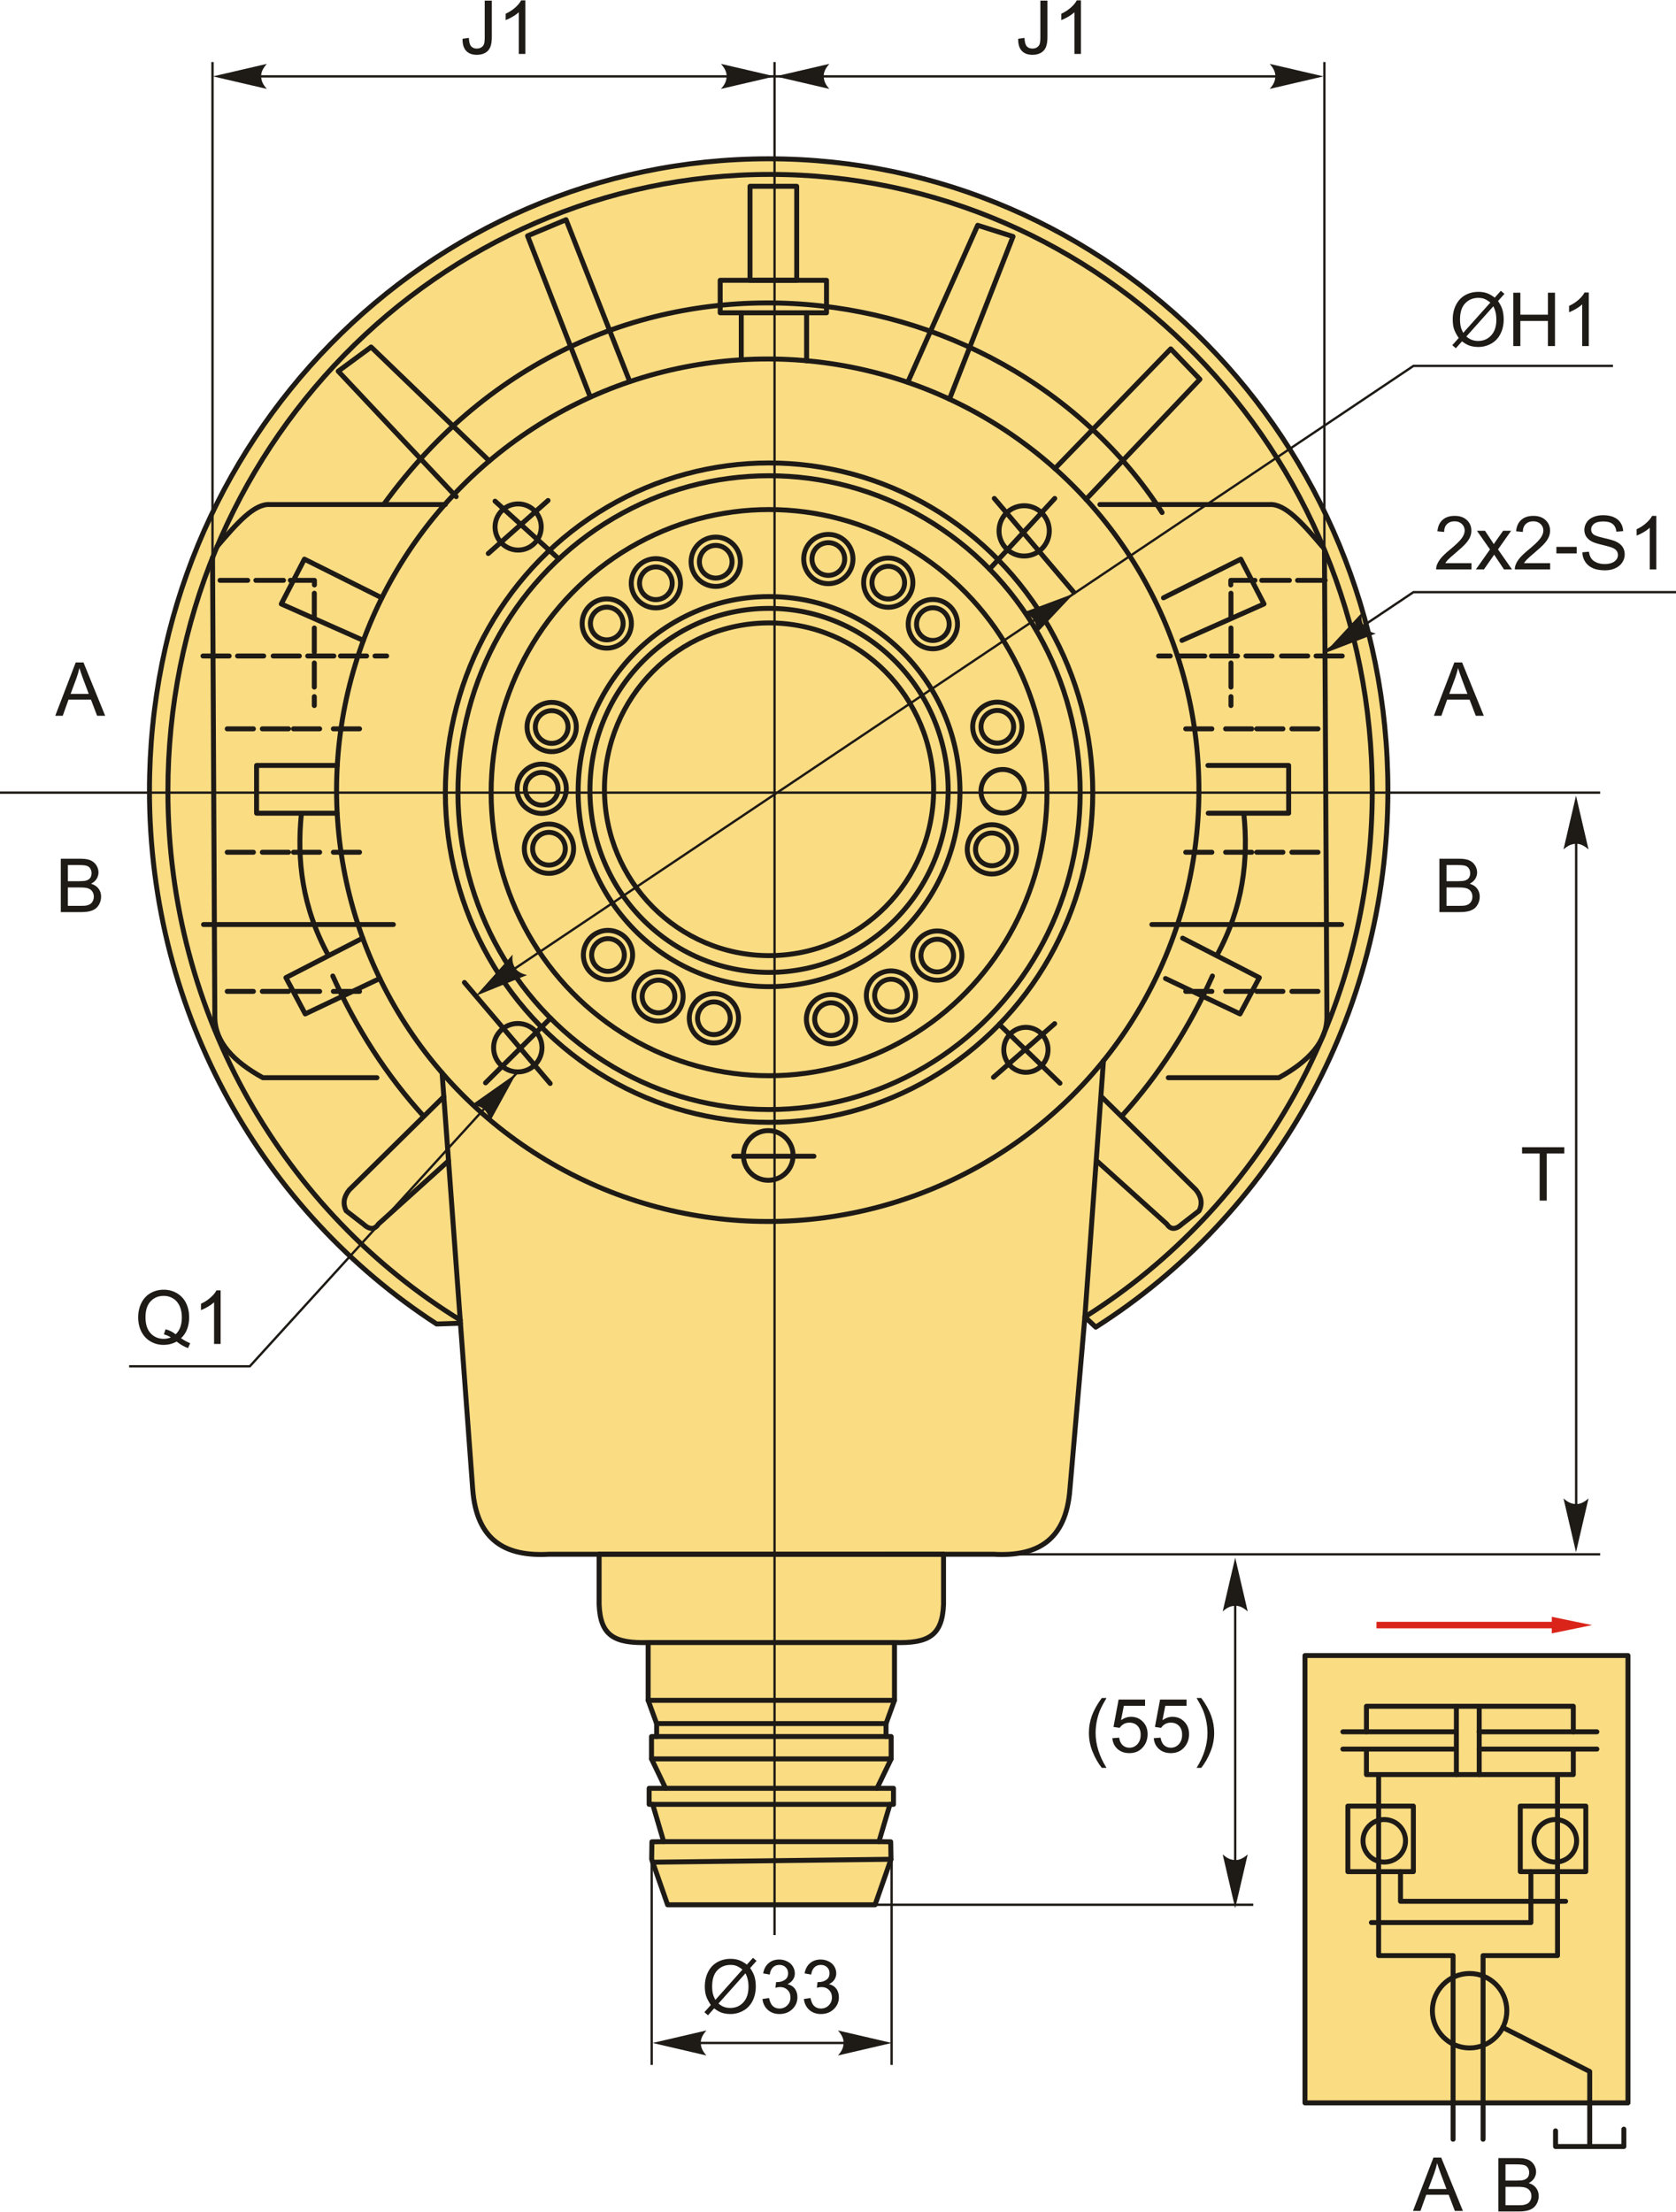 <?xml version="1.0" encoding="UTF-8"?>
<!DOCTYPE svg PUBLIC "-//W3C//DTD SVG 1.1//EN" "http://www.w3.org/Graphics/SVG/1.1/DTD/svg11.dtd">
<!-- Creator: CorelDRAW 2018 (64-Bit) -->
<svg xmlns="http://www.w3.org/2000/svg" xml:space="preserve" width="1687px" height="2226px" version="1.1" style="shape-rendering:geometricPrecision; text-rendering:geometricPrecision; image-rendering:optimizeQuality; fill-rule:evenodd; clip-rule:evenodd"
viewBox="0 0 423.22 558.25"
 xmlns:xlink="http://www.w3.org/1999/xlink">
 <defs>
  <style type="text/css">
   <![CDATA[
    .str1 {stroke:#1E1A16;stroke-width:0.59;stroke-miterlimit:22.926}
    .str2 {stroke:#1E1A16;stroke-width:1.25;stroke-linecap:round;stroke-linejoin:round;stroke-miterlimit:22.926}
    .str0 {stroke:#1E1A16;stroke-width:1.25;stroke-linecap:round;stroke-linejoin:round;stroke-miterlimit:22.926}
    .fil1 {fill:none}
    .fil0 {fill:#FADC82}
    .fil4 {fill:#DA241A}
    .fil3 {fill:#1E1A16;fill-rule:nonzero}
    .fil2 {fill:#1E1A16;fill-rule:nonzero}
   ]]>
  </style>
 </defs>
 <g id="Layer_x0020_1">
  <g id="_2924596161472">
   <g>
    <path class="fil0 str0" d="M194.11 40c86.35,0 156.36,71.42 156.36,159.52 0,57.16 -29.48,107.3 -73.77,135.46l-2.75 -2.58 -3.77 43.4c-0.96,13.36 -8.6,17.12 -19.26,16.52l-12.66 0 0 12.66c-0.31,7.99 -3.9,9.86 -12.39,9.63l0 14.59 -2.13 5.87 0 3.27 1.29 0 0 5.65 -3.57 7.42 4.16 0 0 4.06 -0.89 0 -2.78 9.41 2.97 0.04 0.07 4.41 -4.02 11.49 -52.39 0 -4.02 -11.49 0.06 -4.41 2.97 -0.04 -2.77 -9.41 -0.9 0 0 -4.06 4.16 0 -3.56 -7.42 0 -5.65 1.29 0 0 -3.27 -2.14 -5.87 0 -14.59c-8.49,0.23 -12.08,-1.64 -12.38,-9.63l0 -12.66 -12.66 0c-10.67,0.6 -18.3,-3.16 -19.27,-16.52l-3.09 -41.81 -6.01 0.2c-43.59,-28.31 -72.52,-78.05 -72.52,-134.67 0,-88.1 70.01,-159.52 156.37,-159.52z"/>
    <line class="fil1 str0" x1="151.29" y1="392.32" x2="238.26" y2= "392.32" />
    <line class="fil1 str0" x1="163.67" y1="414.61" x2="225.87" y2= "414.61" />
    <line class="fil1 str0" x1="163.67" y1="429.2" x2="225.87" y2= "429.2" />
    <line class="fil1 str0" x1="165.81" y1="435.07" x2="223.74" y2= "435.07" />
    <line class="fil1 str0" x1="165.81" y1="438.34" x2="223.74" y2= "438.34" />
    <line class="fil1 str0" x1="164.52" y1="443.99" x2="225.03" y2= "443.99" />
    <line class="fil1 str0" x1="168.08" y1="451.41" x2="221.46" y2= "451.41" />
    <line class="fil1 str0" x1="164.82" y1="455.47" x2="224.73" y2= "455.47" />
    <line class="fil1 str0" x1="167.59" y1="464.88" x2="221.95" y2= "464.88" />
    <line class="fil1 str0" x1="164.81" y1="470.07" x2="224.99" y2= "469.33" />
    <line class="fil1 str0" x1="151.29" y1="392.32" x2="238.26" y2= "392.32" />
    <path class="fil1 str0" d="M116.26 333.21c-44.25,-27.22 -73.86,-76.85 -73.86,-133.57 0,-85.99 68.08,-155.7 152.06,-155.7 83.98,0 152.06,69.71 152.06,155.7 0,56 -28.87,105.1 -72.2,132.53"/>
    <circle class="fil1 str0" cx="193.87" cy="199.42" r="108.88"/>
    <line class="fil1 str0" x1="116.27" y1="333.99" x2="111.63" y2= "270.77" />
    <line class="fil1 str0" x1="273.95" y1="332.4" x2="278.64" y2= "267.74" />
    <path class="fil1 str0" d="M54.84 137.86c5.04,-5.9 9.38,-10.86 13.35,-10.57l44.26 0m-27.28 65.87l-20.38 0 0 12.06 20.31 0m10.79 41.74l-18.82 8.94 -4.87 -9.16 19.37 -9.97m0.17 -75.18l-20.71 -9.2 5.84 -11.31 19.53 9.76m15.67 125.95l-23.89 23.55c-1.4,1.76 -1.64,3.51 -0.78,5.26l4.29 3.32c1.69,1.58 2.96,1.43 3.9,0l17.67 -15.93m-6.24 -11.22c-9.46,-10.41 -17.07,-22.26 -22.98,-35.44m-1.08 -5.13c-6.67,-12.22 -8.05,-24.17 -6.84,-35.98m19.06 66.78l-28.81 0c-7.55,-4.15 -12.06,-9.1 -12.12,-15.22l-0.58 -116.09m-2.27 92.64l47.93 0m-41.95 16.88l6.61 0m2.25 0l6.61 0m1.26 0l6.61 0m3.46 0l6.61 0m-33.41 -35.13l6.61 0m2.25 0l6.61 0m1.26 0l6.61 0m3.46 0l6.61 0m-33.41 -31.16l6.61 0m2.25 0l6.61 0m1.26 0l6.61 0m3.46 0l6.61 0m-35.23 -37.49l6.99 0m2.06 0l6.98 0m1.72 0l6.09 0 0 1.16m-0.03 2.1l0 6.08m0 2.69l0 6.08m0 2.76l0 6.08m0 2.41l0 2.25m-28.11 -12.51l6.61 0m2.12 0l6.6 0m2.39 0l6.61 0m2.11 0l6.61 0m1.66 0l6.61 0m2.11 0l2.95 0"/>
    <path class="fil1 str0" d="M96.88 127.29c54.13,-74.91 156,-61.06 196.57,2.02"/>
    <polyline class="fil1 str0" points="115.19,125.3 85.41,93.63 93.71,87.52 123.56,116.28 "/>
    <polyline class="fil1 str0" points="149.06,100.16 133.22,59.46 142.94,55.38 159.02,96.24 "/>
    <polyline class="fil1 str0" points="229.23,96.42 246.88,56.79 255.81,59.62 239.76,100.66 "/>
    <polyline class="fil1 str0" points="266.38,118.21 295.63,87.99 303,95.67 274.24,125.98 "/>
    <rect class="fil1 str0" x="189.39" y="46.94" width="11.79" height="23.73"/>
    <rect class="fil1 str0" x="181.86" y="70.67" width="26.85" height="8.21"/>
    <line class="fil1 str0" x1="187.18" y1="78.88" x2="187.18" y2= "90.73" />
    <line class="fil1 str0" x1="203.68" y1="78.88" x2="203.68" y2= "91" />
    <path class="fil1 str0" d="M333.88 137.86c-5.04,-5.9 -9.37,-10.86 -13.35,-10.57l-42.78 0m27.28 65.87l20.38 0 0 12.06 -20.31 0m-10.79 41.74l18.82 8.94 4.88 -9.16 -19.37 -9.97m-0.18 -75.18l20.72 -9.2 -5.85 -11.31 -19.53 9.76m-15.67 125.95l23.89 23.55c1.4,1.76 1.64,3.51 0.78,5.26l-4.29 3.32c-1.69,1.58 -2.96,1.43 -3.9,0l-17.67 -15.93m6.25 -11.22c9.45,-10.41 17.06,-22.26 22.97,-35.44m1.08 -5.13c6.67,-12.22 8.06,-24.17 6.84,-35.98m-19.06 66.78l27.93 0c7.55,-4.15 12.06,-9.1 12.12,-15.22l-0.62 -117.57m4.35 94.12l-47.93 0m41.95 16.88l-6.6 0m-2.26 0l-6.61 0m-1.26 0l-6.6 0m-3.47 0l-6.6 0m33.4 -35.13l-6.6 0m-2.26 0l-6.61 0m-1.26 0l-6.6 0m-3.47 0l-6.6 0m33.4 -31.16l-6.6 0m-2.26 0l-6.61 0m-1.26 0l-6.6 0m-3.47 0l-6.6 0m35.22 -37.49l-6.98 0m-2.06 0l-6.99 0m-1.71 0l-6.1 0 0 1.16m0.04 2.1l0 6.08m0 2.69l0 6.08m0 2.76l0 6.08m0 2.41l0 2.25m28.1 -12.51l-6.61 0m-2.11 0l-6.61 0m-2.38 0l-6.61 0m-2.12 0l-6.6 0m-1.67 0l-6.61 0m-2.11 0l-2.94 0"/>
    <ellipse class="fil1 str0" cx="194.2" cy="199.18" rx="41.56" ry="42"/>
    <ellipse class="fil1 str0" cx="194.2" cy="199.46" rx="45.23" ry="45.95"/>
    <ellipse class="fil1 str0" cx="194.2" cy="199.77" rx="48.21" ry="49.24"/>
    <ellipse class="fil1 str0" cx="194.2" cy="200.03" rx="70.18" ry="71.47"/>
    <ellipse class="fil1 str0" cx="194.2" cy="200.03" rx="78.56" ry="80.01"/>
    <ellipse class="fil1 str0" cx="194.2" cy="200.03" rx="81.74" ry="83.24"/>
    <path class="fil1 str0" d="M165.62 143.04c2.28,0 4.13,1.85 4.13,4.13 0,2.28 -1.85,4.13 -4.13,4.13 -2.28,0 -4.13,-1.85 -4.13,-4.13 0,-2.28 1.85,-4.13 4.13,-4.13zm0 -2.09c3.43,0 6.22,2.78 6.22,6.22 0,3.43 -2.79,6.22 -6.22,6.22 -3.44,0 -6.22,-2.79 -6.22,-6.22 0,-3.44 2.78,-6.22 6.22,-6.22z"/>
    <path class="fil1 str0" d="M180.74 137.61c2.27,0 4.12,1.85 4.12,4.13 0,2.28 -1.85,4.12 -4.12,4.12 -2.28,0 -4.13,-1.84 -4.13,-4.12 0,-2.28 1.85,-4.13 4.13,-4.13zm0 -2.1c3.43,0 6.22,2.79 6.22,6.23 0,3.43 -2.79,6.22 -6.22,6.22 -3.44,0 -6.23,-2.79 -6.23,-6.22 0,-3.44 2.79,-6.23 6.23,-6.23z"/>
    <path class="fil1 str0" d="M153.22 153.2c2.28,0 4.13,1.85 4.13,4.13 0,2.28 -1.85,4.13 -4.13,4.13 -2.28,0 -4.13,-1.85 -4.13,-4.13 0,-2.28 1.85,-4.13 4.13,-4.13zm0 -2.09c3.43,0 6.22,2.78 6.22,6.22 0,3.43 -2.79,6.22 -6.22,6.22 -3.44,0 -6.22,-2.79 -6.22,-6.22 0,-3.44 2.78,-6.22 6.22,-6.22z"/>
    <path class="fil1 str0" d="M209.17 136.92c2.28,0 4.13,1.85 4.13,4.13 0,2.28 -1.85,4.13 -4.13,4.13 -2.28,0 -4.13,-1.85 -4.13,-4.13 0,-2.28 1.85,-4.13 4.13,-4.13zm0 -2.09c3.43,0 6.22,2.78 6.22,6.22 0,3.43 -2.79,6.22 -6.22,6.22 -3.44,0 -6.22,-2.79 -6.22,-6.22 0,-3.44 2.78,-6.22 6.22,-6.22z"/>
    <path class="fil1 str0" d="M224.3 142.88c2.28,0 4.13,1.85 4.13,4.13 0,2.28 -1.85,4.13 -4.13,4.13 -2.28,0 -4.12,-1.85 -4.12,-4.13 0,-2.28 1.84,-4.13 4.12,-4.13zm0 -2.09c3.44,0 6.22,2.78 6.22,6.22 0,3.44 -2.78,6.22 -6.22,6.22 -3.43,0 -6.22,-2.78 -6.22,-6.22 0,-3.44 2.79,-6.22 6.22,-6.22z"/>
    <path class="fil1 str0" d="M235.56 153.36c2.28,0 4.13,1.85 4.13,4.13 0,2.27 -1.85,4.12 -4.13,4.12 -2.28,0 -4.12,-1.85 -4.12,-4.12 0,-2.28 1.84,-4.13 4.12,-4.13zm0 -2.1c3.44,0 6.23,2.79 6.23,6.23 0,3.43 -2.79,6.22 -6.23,6.22 -3.43,0 -6.22,-2.79 -6.22,-6.22 0,-3.44 2.79,-6.23 6.22,-6.23z"/>
    <path class="fil1 str0" d="M251.85 179.27c2.27,0 4.12,1.85 4.12,4.13 0,2.28 -1.85,4.12 -4.12,4.12 -2.28,0 -4.13,-1.84 -4.13,-4.12 0,-2.28 1.85,-4.13 4.13,-4.13zm0 -2.09c3.43,0 6.22,2.78 6.22,6.22 0,3.43 -2.79,6.22 -6.22,6.22 -3.44,0 -6.23,-2.79 -6.23,-6.22 0,-3.44 2.79,-6.22 6.23,-6.22z"/>
    <path class="fil1 str0" d="M250.47 210.23c2.28,0 4.13,1.84 4.13,4.12 0,2.28 -1.85,4.13 -4.13,4.13 -2.28,0 -4.13,-1.85 -4.13,-4.13 0,-2.28 1.85,-4.12 4.13,-4.12zm0 -2.1c3.43,0 6.22,2.79 6.22,6.22 0,3.44 -2.79,6.22 -6.22,6.22 -3.44,0 -6.22,-2.78 -6.22,-6.22 0,-3.43 2.78,-6.22 6.22,-6.22z"/>
    <path class="fil1 str0" d="M139.31 179.33c2.28,0 4.13,1.85 4.13,4.13 0,2.28 -1.85,4.13 -4.13,4.13 -2.28,0 -4.13,-1.85 -4.13,-4.13 0,-2.28 1.85,-4.13 4.13,-4.13zm0 -2.09c3.44,0 6.22,2.79 6.22,6.22 0,3.44 -2.78,6.22 -6.22,6.22 -3.43,0 -6.22,-2.78 -6.22,-6.22 0,-3.43 2.79,-6.22 6.22,-6.22z"/>
    <path class="fil1 str0" d="M136.79 194.93c2.28,0 4.13,1.85 4.13,4.12 0,2.28 -1.85,4.13 -4.13,4.13 -2.28,0 -4.13,-1.85 -4.13,-4.13 0,-2.27 1.85,-4.12 4.13,-4.12zm0 -2.1c3.44,0 6.22,2.79 6.22,6.22 0,3.44 -2.78,6.23 -6.22,6.23 -3.44,0 -6.22,-2.79 -6.22,-6.23 0,-3.43 2.78,-6.22 6.22,-6.22z"/>
    <path class="fil1 str0" d="M138.62 210.06c2.28,0 4.13,1.85 4.13,4.13 0,2.28 -1.85,4.13 -4.13,4.13 -2.28,0 -4.12,-1.85 -4.12,-4.13 0,-2.28 1.84,-4.13 4.12,-4.13zm0 -2.09c3.44,0 6.23,2.78 6.23,6.22 0,3.43 -2.79,6.22 -6.23,6.22 -3.43,0 -6.22,-2.79 -6.22,-6.22 0,-3.44 2.79,-6.22 6.22,-6.22z"/>
    <path class="fil1 str0" d="M155.38 237.33c2.03,1.02 2.86,3.5 1.84,5.54 -1.02,2.03 -3.5,2.86 -5.54,1.84 -2.04,-1.02 -2.86,-3.5 -1.84,-5.54 1.02,-2.04 3.5,-2.86 5.54,-1.84zm0.93 -1.87c3.08,1.53 4.32,5.27 2.78,8.34 -1.54,3.08 -5.27,4.32 -8.35,2.78 -3.07,-1.54 -4.31,-5.27 -2.77,-8.35 1.53,-3.07 5.27,-4.31 8.34,-2.77z"/>
    <path class="fil1 str0" d="M168.13 247.8c2.04,1.02 2.87,3.5 1.85,5.54 -1.02,2.04 -3.5,2.86 -5.54,1.84 -2.04,-1.02 -2.87,-3.5 -1.85,-5.54 1.03,-2.04 3.5,-2.86 5.54,-1.84zm0.94 -1.87c3.07,1.54 4.32,5.27 2.78,8.35 -1.54,3.07 -5.28,4.31 -8.35,2.77 -3.07,-1.53 -4.32,-5.27 -2.78,-8.34 1.54,-3.08 5.28,-4.32 8.35,-2.78z"/>
    <path class="fil1 str0" d="M182.12 253.3c2.04,1.02 2.86,3.5 1.84,5.54 -1.02,2.04 -3.5,2.86 -5.53,1.84 -2.04,-1.02 -2.87,-3.5 -1.85,-5.53 1.02,-2.04 3.5,-2.87 5.54,-1.85zm0.94 -1.87c3.07,1.54 4.31,5.28 2.78,8.35 -1.54,3.07 -5.28,4.32 -8.35,2.78 -3.07,-1.54 -4.32,-5.28 -2.78,-8.35 1.54,-3.07 5.28,-4.32 8.35,-2.78z"/>
    <path class="fil1 str0" d="M211.7 253.53c2.04,1.02 2.86,3.5 1.84,5.54 -1.02,2.04 -3.5,2.86 -5.53,1.84 -2.04,-1.02 -2.87,-3.5 -1.85,-5.53 1.02,-2.04 3.5,-2.87 5.54,-1.85zm0.94 -1.87c3.07,1.54 4.31,5.28 2.78,8.35 -1.54,3.07 -5.28,4.31 -8.35,2.78 -3.07,-1.54 -4.32,-5.28 -2.78,-8.35 1.54,-3.07 5.28,-4.32 8.35,-2.78z"/>
    <path class="fil1 str0" d="M226.84 247.57c2.03,1.02 2.86,3.5 1.84,5.54 -1.02,2.04 -3.5,2.86 -5.54,1.84 -2.04,-1.02 -2.86,-3.5 -1.84,-5.54 1.02,-2.03 3.5,-2.86 5.54,-1.84zm0.93 -1.87c3.08,1.54 4.32,5.27 2.78,8.35 -1.54,3.07 -5.27,4.31 -8.35,2.77 -3.07,-1.53 -4.31,-5.27 -2.78,-8.34 1.54,-3.08 5.28,-4.32 8.35,-2.78z"/>
    <path class="fil1 str0" d="M238.53 237.48c2.04,1.02 2.86,3.5 1.84,5.54 -1.02,2.04 -3.5,2.86 -5.54,1.84 -2.03,-1.02 -2.86,-3.5 -1.84,-5.54 1.02,-2.03 3.5,-2.86 5.54,-1.84zm0.94 -1.87c3.07,1.54 4.31,5.27 2.78,8.35 -1.54,3.07 -5.28,4.31 -8.35,2.77 -3.07,-1.53 -4.32,-5.27 -2.78,-8.34 1.54,-3.08 5.28,-4.32 8.35,-2.78z"/>
    <circle class="fil1 str0" cx="253.21" cy="199.68" r="5.5"/>
    <circle class="fil1 str0" cx="130.84" cy="132.96" r="5.83"/>
    <line class="fil1 str0" x1="125.01" y1="126.44" x2="141.13" y2= "141.03" />
    <line class="fil1 str0" x1="123.3" y1="139.65" x2="138.39" y2= "126.27" />
    <circle class="fil1 str0" cx="258.62" cy="133.94" r="6.35"/>
    <line class="fil1 str0" x1="266.34" y1="125.75" x2="249.88" y2= "143.59" />
    <line class="fil1 str0" x1="251.08" y1="125.75" x2="271.14" y2= "149.42" />
    <circle class="fil1 str0" cx="130.75" cy="264.43" r="6.11"/>
    <line class="fil1 str0" x1="117.28" y1="247.96" x2="138.93" y2= "273.46" />
    <line class="fil1 str0" x1="122.61" y1="273.3" x2="139.01" y2= "256.98" />
    <circle class="fil1 str0" cx="194" cy="291.63" r="6.27"/>
    <line class="fil1 str0" x1="185.27" y1="291.83" x2="205.53" y2= "291.83" />
    <ellipse class="fil1 str0" cx="259.06" cy="264.96" rx="5.59" ry="5.68"/>
    <line class="fil1 str0" x1="250.87" y1="271.89" x2="266.32" y2= "258.36" />
    <line class="fil1 str0" x1="267.66" y1="273.39" x2="252.34" y2= "258.54" />
   </g>
   <line class="fil1 str1" x1="195.59" y1="15.57" x2="195.59" y2= "488.47" />
   <line class="fil1 str1" x1="53.66" y1="15.57" x2="53.66" y2= "141.74" />
   <line class="fil1 str1" x1="334.43" y1="15.57" x2="334.43" y2= "141.74" />
   <line class="fil1 str1" x1="57.82" y1="19.19" x2="329.49" y2= "19.19" />
   <path id="стрелка.cdr" class="fil2" d="M53.79 19.19l13.59 -3.16c-0.88,0.98 -1.48,2.06 -1.44,3.16 0.05,1.16 0.43,2.04 1.44,3.16l-13.59 -3.16z"/>
   <path id="стрелка.cdr_0" class="fil2" d="M195.64 19.19l-13.59 -3.16c0.89,0.98 1.48,2.06 1.44,3.16 -0.05,1.16 -0.43,2.04 -1.44,3.16l13.59 -3.16z"/>
   <path id="стрелка.cdr_1" class="fil2" d="M195.84 19.19l13.59 -3.16c-0.88,0.98 -1.48,2.06 -1.43,3.16 0.05,1.16 0.42,2.04 1.43,3.16l-13.59 -3.16z"/>
   <path id="стрелка.cdr_2" class="fil2" d="M334.2 19.19l-13.59 -3.16c0.89,0.98 1.48,2.06 1.44,3.16 -0.05,1.16 -0.42,2.04 -1.44,3.16l13.59 -3.16z"/>
   <path class="fil3" d="M116.8 9.7l1.6 -0.22c0.04,1.03 0.23,1.74 0.57,2.12 0.35,0.38 0.82,0.57 1.43,0.57 0.44,0 0.83,-0.1 1.15,-0.31 0.32,-0.2 0.55,-0.48 0.67,-0.83 0.12,-0.35 0.18,-0.92 0.18,-1.69l0 -9.28 1.79 0 0 9.17c0,1.13 -0.13,2 -0.41,2.62 -0.27,0.62 -0.7,1.09 -1.29,1.42 -0.59,0.32 -1.28,0.48 -2.08,0.48 -1.18,0 -2.08,-0.34 -2.71,-1.02 -0.63,-0.68 -0.93,-1.69 -0.9,-3.03z"/>
   <path id="1" class="fil3" d="M132.66 13.53l-1.66 0 0 -10.54c-0.4,0.38 -0.92,0.76 -1.57,1.14 -0.64,0.38 -1.23,0.66 -1.74,0.85l0 -1.6c0.93,-0.43 1.73,-0.96 2.43,-1.58 0.69,-0.62 1.18,-1.22 1.47,-1.8l1.07 0 0 13.53z"/>
   <path class="fil3" d="M257.11 9.7l1.59 -0.22c0.05,1.03 0.24,1.74 0.58,2.12 0.34,0.38 0.82,0.57 1.42,0.57 0.45,0 0.84,-0.1 1.16,-0.31 0.32,-0.2 0.55,-0.48 0.67,-0.83 0.12,-0.35 0.18,-0.92 0.18,-1.69l0 -9.28 1.79 0 0 9.17c0,1.13 -0.14,2 -0.41,2.62 -0.27,0.62 -0.7,1.09 -1.29,1.42 -0.59,0.32 -1.29,0.48 -2.08,0.48 -1.18,0 -2.08,-0.34 -2.71,-1.02 -0.63,-0.68 -0.93,-1.69 -0.9,-3.03z"/>
   <path id="1" class="fil3" d="M272.96 13.53l-1.65 0 0 -10.54c-0.4,0.38 -0.92,0.76 -1.57,1.14 -0.65,0.38 -1.23,0.66 -1.74,0.85l0 -1.6c0.92,-0.43 1.73,-0.96 2.42,-1.58 0.7,-0.62 1.19,-1.22 1.48,-1.8l1.06 0 0 13.53z"/>
   <line class="fil1 str1" x1="0" y1="200.03" x2="404.07" y2= "200.03" />
   <polyline class="fil1 str1" points="122.3,249.61 356.92,92.29 407.3,92.29 "/>
   <path id="стрелка.cdr_3" class="fil2" d="M271.2 149.76l-13.07 4.89c1.28,0.33 2.38,0.9 2.95,1.84 0.6,1 0.78,1.94 0.55,3.43l9.57 -10.16z"/>
   <path id="стрелка.cdr_4" class="fil2" d="M120.17 251.32l12.93 -5.24c-1.29,-0.29 -2.4,-0.83 -2.99,-1.76 -0.63,-0.98 -0.84,-1.91 -0.65,-3.41l-9.29 10.41z"/>
   <path class="fil3" d="M377.45 75.05l1.54 -1.72 0.91 0.77 -1.62 1.81c0.53,0.78 0.88,1.46 1.06,2.05 0.24,0.77 0.37,1.64 0.37,2.59 0,1.38 -0.28,2.61 -0.84,3.69 -0.56,1.08 -1.34,1.89 -2.34,2.44 -1.01,0.55 -2.08,0.83 -3.21,0.83 -0.84,0 -1.61,-0.12 -2.29,-0.36 -0.53,-0.18 -1.14,-0.54 -1.85,-1.06l-1.55 1.74 -0.9 -0.77 1.62 -1.82c-0.61,-0.91 -1.01,-1.69 -1.21,-2.34 -0.2,-0.64 -0.3,-1.42 -0.3,-2.33 0,-1.38 0.27,-2.61 0.83,-3.69 0.55,-1.08 1.32,-1.9 2.32,-2.46 0.99,-0.55 2.1,-0.83 3.32,-0.83 0.82,0 1.54,0.11 2.15,0.33 0.62,0.21 1.28,0.59 1.99,1.13zm-1.11 1.24c-0.58,-0.45 -1.08,-0.76 -1.52,-0.93 -0.43,-0.17 -0.93,-0.25 -1.51,-0.25 -1.34,0 -2.45,0.46 -3.32,1.37 -0.87,0.91 -1.31,2.26 -1.31,4.07 0,0.71 0.07,1.34 0.2,1.89 0.1,0.41 0.3,0.92 0.61,1.51l6.85 -7.66zm0.75 0.95l-6.82 7.63c0.48,0.39 0.91,0.66 1.31,0.81 0.52,0.21 1.08,0.31 1.68,0.31 1.34,0 2.43,-0.47 3.3,-1.42 0.87,-0.94 1.3,-2.26 1.3,-3.96 0,-1.28 -0.25,-2.4 -0.77,-3.37z"/>
   <polygon id="1" class="fil3" points="382.13,87.28 382.13,73.81 383.92,73.81 383.92,79.36 390.88,79.36 390.88,73.81 392.66,73.81 392.66,87.28 390.88,87.28 390.88,80.94 383.92,80.94 383.92,87.28 "/>
   <path id="2" class="fil3" d="M401.19 87.28l-1.66 0 0 -10.54c-0.39,0.39 -0.92,0.77 -1.56,1.14 -0.65,0.38 -1.23,0.67 -1.75,0.86l0 -1.6c0.93,-0.43 1.74,-0.96 2.43,-1.58 0.69,-0.62 1.18,-1.22 1.47,-1.8l1.07 0 0 13.52z"/>
   <polyline class="fil1 str1" points="334.68,164.32 356.92,149.41 423.22,149.41 "/>
   <path id="стрелка.cdr_5" class="fil2" d="M334.39 164.86l13.03 -5c-1.29,-0.31 -2.39,-0.87 -2.96,-1.8 -0.62,-1 -0.8,-1.94 -0.58,-3.43l-9.49 10.23z"/>
   <path class="fil3" d="M371.57 142.1l0 1.58 -8.92 0c-0.01,-0.4 0.06,-0.79 0.2,-1.16 0.23,-0.6 0.59,-1.2 1.1,-1.79 0.5,-0.58 1.22,-1.26 2.16,-2.03 1.46,-1.2 2.45,-2.15 2.97,-2.85 0.52,-0.7 0.78,-1.37 0.78,-1.99 0,-0.66 -0.24,-1.21 -0.71,-1.66 -0.47,-0.45 -1.08,-0.68 -1.84,-0.68 -0.8,0 -1.44,0.24 -1.92,0.72 -0.48,0.47 -0.72,1.13 -0.72,1.97l-1.7 -0.17c0.12,-1.26 0.56,-2.23 1.32,-2.89 0.76,-0.67 1.78,-1 3.06,-1 1.29,0 2.32,0.36 3.07,1.08 0.76,0.71 1.13,1.6 1.13,2.66 0,0.54 -0.11,1.07 -0.33,1.59 -0.22,0.53 -0.59,1.08 -1.1,1.65 -0.51,0.58 -1.36,1.37 -2.55,2.37 -0.99,0.84 -1.63,1.4 -1.91,1.7 -0.28,0.3 -0.52,0.59 -0.7,0.9l6.61 0z"/>
   <path id="1" class="fil3" d="M372.68 143.68l3.57 -5.06 -3.3 -4.71 2.03 0 1.54 2.31c0.29,0.43 0.52,0.78 0.68,1.06 0.27,-0.4 0.52,-0.75 0.74,-1.07l1.63 -2.3 2.02 0 -3.32 4.71 3.54 5.06 -2.02 0 -2.01 -3.01 -0.47 -0.73 -2.6 3.74 -2.03 0z"/>
   <path id="2" class="fil3" d="M391.44 142.1l0 1.58 -8.92 0c-0.01,-0.4 0.06,-0.79 0.2,-1.16 0.23,-0.6 0.59,-1.2 1.1,-1.79 0.5,-0.58 1.22,-1.26 2.16,-2.03 1.46,-1.2 2.45,-2.15 2.97,-2.85 0.52,-0.7 0.78,-1.37 0.78,-1.99 0,-0.66 -0.24,-1.21 -0.71,-1.66 -0.47,-0.45 -1.08,-0.68 -1.84,-0.68 -0.8,0 -1.44,0.24 -1.92,0.72 -0.48,0.47 -0.72,1.13 -0.72,1.97l-1.7 -0.17c0.12,-1.26 0.56,-2.23 1.32,-2.89 0.76,-0.67 1.78,-1 3.06,-1 1.29,0 2.32,0.36 3.07,1.08 0.75,0.71 1.13,1.6 1.13,2.66 0,0.54 -0.11,1.07 -0.33,1.59 -0.22,0.53 -0.59,1.08 -1.1,1.65 -0.51,0.58 -1.36,1.37 -2.55,2.37 -0.99,0.84 -1.63,1.4 -1.91,1.7 -0.29,0.3 -0.52,0.59 -0.7,0.9l6.61 0z"/>
   <polygon id="3" class="fil3" points="393.02,139.63 393.02,137.98 398.14,137.98 398.14,139.63 "/>
   <path id="4" class="fil3" d="M399.57 139.35l1.67 -0.15c0.08,0.68 0.27,1.23 0.56,1.67 0.29,0.43 0.74,0.78 1.35,1.05 0.61,0.27 1.3,0.4 2.07,0.4 0.68,0 1.28,-0.1 1.8,-0.3 0.52,-0.21 0.9,-0.49 1.16,-0.84 0.25,-0.35 0.38,-0.74 0.38,-1.15 0,-0.42 -0.12,-0.79 -0.37,-1.11 -0.24,-0.31 -0.64,-0.57 -1.21,-0.79 -0.36,-0.14 -1.16,-0.36 -2.4,-0.66 -1.24,-0.29 -2.1,-0.57 -2.6,-0.84 -0.64,-0.33 -1.12,-0.76 -1.43,-1.25 -0.32,-0.5 -0.47,-1.06 -0.47,-1.68 0,-0.68 0.19,-1.32 0.58,-1.91 0.38,-0.59 0.94,-1.04 1.69,-1.35 0.74,-0.31 1.56,-0.46 2.47,-0.46 0.99,0 1.88,0.16 2.64,0.48 0.76,0.32 1.35,0.8 1.76,1.42 0.41,0.63 0.63,1.34 0.66,2.13l-1.71 0.13c-0.09,-0.85 -0.4,-1.49 -0.93,-1.93 -0.53,-0.43 -1.32,-0.65 -2.35,-0.65 -1.08,0 -1.87,0.2 -2.36,0.59 -0.49,0.4 -0.74,0.87 -0.74,1.43 0,0.49 0.17,0.88 0.52,1.2 0.35,0.31 1.24,0.63 2.69,0.96 1.45,0.33 2.44,0.61 2.98,0.86 0.78,0.36 1.36,0.81 1.74,1.37 0.37,0.55 0.55,1.18 0.55,1.91 0,0.71 -0.2,1.38 -0.61,2.02 -0.41,0.63 -1,1.12 -1.77,1.47 -0.76,0.36 -1.63,0.53 -2.59,0.53 -1.22,0 -2.24,-0.18 -3.06,-0.53 -0.82,-0.36 -1.46,-0.89 -1.93,-1.6 -0.47,-0.72 -0.72,-1.52 -0.74,-2.42z"/>
   <path id="5" class="fil3" d="M418.25 143.68l-1.66 0 0 -10.55c-0.39,0.39 -0.92,0.77 -1.56,1.15 -0.65,0.38 -1.23,0.66 -1.75,0.85l0 -1.6c0.93,-0.43 1.74,-0.96 2.43,-1.58 0.69,-0.62 1.19,-1.22 1.47,-1.8l1.07 0 0 13.53z"/>
   <path class="fil3" d="M362.08 180.63l5.17 -13.47 1.96 0 5.48 13.47 -2.03 0 -1.56 -4.08 -5.67 0 -1.46 4.08 -1.89 0zm3.88 -5.53l4.59 0 -1.41 -3.73c-0.42,-1.14 -0.74,-2.07 -0.97,-2.81 -0.18,0.87 -0.43,1.74 -0.74,2.59l-1.47 3.95z"/>
   <path class="fil3" d="M363.48 230.19l0 -13.47 5.06 0c1.02,0 1.85,0.14 2.47,0.41 0.62,0.28 1.11,0.7 1.46,1.26 0.35,0.57 0.53,1.16 0.53,1.78 0,0.57 -0.16,1.12 -0.47,1.62 -0.31,0.51 -0.78,0.92 -1.41,1.24 0.82,0.24 1.44,0.64 1.88,1.22 0.44,0.57 0.66,1.25 0.66,2.04 0,0.63 -0.14,1.22 -0.4,1.76 -0.27,0.54 -0.6,0.96 -0.99,1.25 -0.39,0.3 -0.88,0.52 -1.47,0.67 -0.6,0.15 -1.32,0.22 -2.18,0.22l-5.14 0zm1.79 -7.8l2.91 0c0.79,0 1.36,-0.06 1.7,-0.16 0.46,-0.13 0.8,-0.36 1.03,-0.67 0.22,-0.32 0.34,-0.71 0.34,-1.18 0,-0.45 -0.11,-0.85 -0.32,-1.18 -0.22,-0.35 -0.52,-0.58 -0.92,-0.71 -0.4,-0.12 -1.08,-0.18 -2.05,-0.18l-2.69 0 0 4.08zm0 6.22l3.35 0c0.58,0 0.98,-0.02 1.22,-0.06 0.41,-0.07 0.75,-0.2 1.03,-0.37 0.27,-0.17 0.5,-0.42 0.68,-0.75 0.18,-0.33 0.26,-0.71 0.26,-1.14 0,-0.5 -0.12,-0.94 -0.38,-1.31 -0.26,-0.38 -0.62,-0.64 -1.08,-0.79 -0.45,-0.15 -1.11,-0.22 -1.97,-0.22l-3.11 0 0 4.64z"/>
   <path class="fil3" d="M13.95 180.63l5.17 -13.47 1.96 0 5.48 13.47 -2.03 0 -1.56 -4.08 -5.67 0 -1.46 4.08 -1.89 0zm3.88 -5.53l4.59 0 -1.41 -3.73c-0.42,-1.14 -0.74,-2.07 -0.96,-2.81 -0.19,0.87 -0.44,1.74 -0.75,2.59l-1.47 3.95z"/>
   <path class="fil3" d="M15.35 230.19l0 -13.47 5.06 0c1.02,0 1.85,0.14 2.47,0.41 0.62,0.28 1.11,0.7 1.46,1.26 0.36,0.57 0.53,1.16 0.53,1.78 0,0.57 -0.16,1.12 -0.47,1.62 -0.31,0.51 -0.78,0.92 -1.41,1.24 0.82,0.24 1.45,0.64 1.88,1.22 0.44,0.57 0.66,1.25 0.66,2.04 0,0.63 -0.14,1.22 -0.4,1.76 -0.27,0.54 -0.6,0.96 -0.99,1.25 -0.39,0.3 -0.88,0.52 -1.47,0.67 -0.6,0.15 -1.32,0.22 -2.18,0.22l-5.14 0zm1.79 -7.8l2.91 0c0.79,0 1.36,-0.06 1.7,-0.16 0.46,-0.13 0.8,-0.36 1.03,-0.67 0.23,-0.32 0.34,-0.71 0.34,-1.18 0,-0.45 -0.1,-0.85 -0.32,-1.18 -0.21,-0.35 -0.52,-0.58 -0.92,-0.71 -0.4,-0.12 -1.08,-0.18 -2.05,-0.18l-2.69 0 0 4.08zm0 6.22l3.35 0c0.58,0 0.99,-0.02 1.22,-0.06 0.41,-0.07 0.75,-0.2 1.03,-0.37 0.28,-0.17 0.5,-0.42 0.68,-0.75 0.18,-0.33 0.27,-0.71 0.27,-1.14 0,-0.5 -0.13,-0.94 -0.39,-1.31 -0.26,-0.38 -0.62,-0.64 -1.07,-0.79 -0.46,-0.15 -1.12,-0.22 -1.97,-0.22l-3.12 0 0 4.64z"/>
   <polyline class="fil1 str1" points="130.75,270.54 63.08,344.87 32.61,344.87 "/>
   <path id="стрелка.cdr_6" class="fil2" d="M130.35 270.97l-11.42 8.03c1.32,-0.02 2.53,0.26 3.32,1.03 0.83,0.81 1.24,1.68 1.39,3.18l6.71 -12.24z"/>
   <path class="fil3" d="M45.72 337.78c0.84,0.57 1.6,0.99 2.3,1.25l-0.53 1.24c-0.97,-0.34 -1.93,-0.89 -2.89,-1.65 -1,0.56 -2.1,0.84 -3.31,0.84 -1.21,0 -2.32,-0.3 -3.31,-0.89 -0.99,-0.58 -1.75,-1.41 -2.29,-2.47 -0.53,-1.07 -0.8,-2.27 -0.8,-3.6 0,-1.33 0.27,-2.54 0.81,-3.63 0.54,-1.08 1.31,-1.91 2.3,-2.48 0.99,-0.57 2.11,-0.86 3.34,-0.86 1.24,0 2.36,0.3 3.35,0.89 1,0.59 1.76,1.42 2.29,2.48 0.52,1.06 0.78,2.26 0.78,3.59 0,1.11 -0.17,2.1 -0.51,2.99 -0.33,0.88 -0.84,1.65 -1.53,2.3zm-3.91 -2.27c1.03,0.29 1.87,0.72 2.54,1.28 1.04,-0.95 1.57,-2.38 1.57,-4.29 0,-1.09 -0.19,-2.04 -0.56,-2.85 -0.37,-0.82 -0.91,-1.45 -1.62,-1.9 -0.71,-0.45 -1.51,-0.67 -2.4,-0.67 -1.32,0 -2.42,0.45 -3.29,1.36 -0.88,0.91 -1.31,2.26 -1.31,4.06 0,1.75 0.43,3.09 1.29,4.03 0.87,0.93 1.97,1.4 3.31,1.4 0.64,0 1.24,-0.12 1.8,-0.36 -0.56,-0.36 -1.14,-0.61 -1.76,-0.77l0.43 -1.29z"/>
   <path id="1" class="fil3" d="M55.71 339.23l-1.65 0 0 -10.54c-0.4,0.38 -0.92,0.76 -1.57,1.14 -0.65,0.38 -1.23,0.66 -1.74,0.85l0 -1.6c0.92,-0.43 1.73,-0.96 2.42,-1.58 0.7,-0.61 1.19,-1.21 1.48,-1.8l1.06 0 0 13.53z"/>
   <line class="fil1 str1" x1="223.34" y1="392.34" x2="404.07" y2= "392.34" />
   <line class="fil1 str1" x1="398.01" y1="207.68" x2="398.01" y2= "385.05" />
   <path id="стрелка.cdr_7" class="fil2" d="M397.97 200.79l3.16 13.59c-0.97,-0.88 -2.06,-1.48 -3.15,-1.44 -1.17,0.05 -2.05,0.43 -3.17,1.44l3.16 -13.59z"/>
   <path id="стрелка.cdr_8" class="fil2" d="M397.97 391.8l3.16 -13.59c-0.97,0.89 -2.06,1.48 -3.15,1.44 -1.17,-0.05 -2.05,-0.42 -3.17,-1.44l3.16 13.59z"/>
   <polygon class="fil3" points="388.79,303.03 388.79,291.14 384.35,291.14 384.35,289.56 395.02,289.56 395.02,291.14 390.58,291.14 390.58,303.03 "/>
   <line class="fil1 str1" x1="217.22" y1="480.82" x2="316.47" y2= "480.82" />
   <line class="fil1 str1" x1="311.91" y1="477.55" x2="311.91" y2= "398.45" />
   <path id="стрелка.cdr_9" class="fil2" d="M311.91 481.68l3.16 -13.59c-0.98,0.89 -2.06,1.48 -3.16,1.44 -1.16,-0.05 -2.04,-0.42 -3.16,-1.44l3.16 13.59z"/>
   <path id="стрелка.cdr_10" class="fil2" d="M311.91 393.18l3.16 13.59c-0.98,-0.89 -2.06,-1.49 -3.16,-1.44 -1.16,0.05 -2.04,0.42 -3.16,1.44l3.16 -13.59z"/>
   <path class="fil3" d="M278.22 446.25c-0.91,-1.15 -1.68,-2.49 -2.31,-4.04 -0.63,-1.54 -0.94,-3.14 -0.94,-4.79 0,-1.46 0.23,-2.85 0.7,-4.19 0.56,-1.55 1.41,-3.09 2.55,-4.62l1.19 0c-0.74,1.27 -1.23,2.18 -1.47,2.72 -0.38,0.85 -0.67,1.73 -0.88,2.65 -0.27,1.14 -0.4,2.29 -0.4,3.45 0,2.94 0.92,5.88 2.75,8.82l-1.19 0z"/>
   <path id="1" class="fil3" d="M280.88 438.76l1.73 -0.13c0.12,0.85 0.42,1.48 0.89,1.91 0.46,0.42 1.03,0.63 1.7,0.63 0.8,0 1.48,-0.3 2.02,-0.9 0.55,-0.6 0.82,-1.4 0.82,-2.39 0,-0.94 -0.26,-1.68 -0.78,-2.23 -0.52,-0.54 -1.22,-0.82 -2.08,-0.82 -0.54,0 -1.02,0.12 -1.44,0.37 -0.43,0.24 -0.76,0.56 -1,0.95l-1.56 -0.23 1.29 -6.92 6.68 0 0 1.58 -5.36 0 -0.71 3.63c0.8,-0.56 1.65,-0.85 2.53,-0.85 1.18,0 2.17,0.41 2.97,1.23 0.81,0.81 1.21,1.86 1.21,3.14 0,1.22 -0.35,2.27 -1.06,3.16 -0.86,1.09 -2.04,1.64 -3.53,1.64 -1.23,0 -2.22,-0.35 -3,-1.04 -0.77,-0.68 -1.21,-1.59 -1.32,-2.73z"/>
   <path id="2" class="fil3" d="M291.34 438.76l1.73 -0.13c0.13,0.85 0.43,1.48 0.89,1.91 0.46,0.42 1.03,0.63 1.7,0.63 0.8,0 1.48,-0.3 2.03,-0.9 0.54,-0.6 0.82,-1.4 0.82,-2.39 0,-0.94 -0.26,-1.68 -0.79,-2.23 -0.52,-0.54 -1.21,-0.82 -2.08,-0.82 -0.53,0 -1.01,0.12 -1.44,0.37 -0.42,0.24 -0.75,0.56 -1,0.95l-1.56 -0.23 1.3 -6.92 6.68 0 0 1.58 -5.36 0 -0.72 3.63c0.81,-0.56 1.65,-0.85 2.54,-0.85 1.17,0 2.16,0.41 2.97,1.23 0.8,0.81 1.21,1.86 1.21,3.14 0,1.22 -0.36,2.27 -1.07,3.16 -0.86,1.09 -2.04,1.64 -3.53,1.64 -1.22,0 -2.22,-0.35 -3,-1.04 -0.77,-0.68 -1.21,-1.59 -1.32,-2.73z"/>
   <path id="3" class="fil3" d="M303.34 446.25l-1.18 0c1.83,-2.94 2.75,-5.88 2.75,-8.82 0,-1.15 -0.14,-2.29 -0.4,-3.43 -0.21,-0.91 -0.5,-1.79 -0.87,-2.64 -0.24,-0.55 -0.74,-1.47 -1.48,-2.75l1.18 0c1.15,1.53 2,3.07 2.55,4.62 0.47,1.34 0.71,2.73 0.71,4.19 0,1.65 -0.32,3.25 -0.95,4.79 -0.63,1.55 -1.4,2.89 -2.31,4.04z"/>
   <line class="fil1 str1" x1="164.56" y1="469.33" x2="164.56" y2= "521.25" />
   <line class="fil1 str1" x1="225.15" y1="469.33" x2="225.15" y2= "521.25" />
   <path id="стрелка.cdr_11" class="fil2" d="M225.18 515.71l-13.59 -3.16c0.89,0.98 1.48,2.06 1.44,3.16 -0.05,1.17 -0.43,2.05 -1.44,3.16l13.59 -3.16z"/>
   <line class="fil1 str1" x1="166.92" y1="515.71" x2="221.77" y2= "515.71" />
   <path id="стрелка.cdr_12" class="fil2" d="M164.8 515.71l13.59 -3.16c-0.88,0.98 -1.48,2.06 -1.43,3.16 0.04,1.17 0.42,2.05 1.43,3.16l-13.59 -3.16z"/>
   <path class="fil3" d="M188.6 495.93l1.54 -1.72 0.9 0.77 -1.61 1.81c0.52,0.79 0.87,1.47 1.06,2.06 0.24,0.77 0.36,1.63 0.36,2.59 0,1.38 -0.28,2.61 -0.83,3.69 -0.56,1.07 -1.34,1.89 -2.35,2.44 -1,0.55 -2.07,0.83 -3.21,0.83 -0.84,0 -1.6,-0.12 -2.29,-0.36 -0.52,-0.19 -1.14,-0.54 -1.84,-1.06l-1.55 1.74 -0.91 -0.78 1.62 -1.81c-0.6,-0.92 -1,-1.69 -1.2,-2.34 -0.21,-0.65 -0.31,-1.42 -0.31,-2.33 0,-1.38 0.28,-2.61 0.83,-3.69 0.55,-1.09 1.32,-1.9 2.32,-2.46 1,-0.56 2.1,-0.84 3.32,-0.84 0.82,0 1.54,0.11 2.16,0.33 0.61,0.22 1.28,0.59 1.99,1.13zm-1.12 1.25c-0.58,-0.46 -1.08,-0.77 -1.51,-0.93 -0.43,-0.17 -0.93,-0.25 -1.51,-0.25 -1.34,0 -2.45,0.45 -3.32,1.36 -0.88,0.91 -1.31,2.27 -1.31,4.07 0,0.71 0.06,1.35 0.2,1.9 0.1,0.41 0.3,0.91 0.61,1.51l6.84 -7.66zm0.76 0.94l-6.82 7.64c0.47,0.38 0.91,0.65 1.3,0.81 0.52,0.2 1.08,0.3 1.69,0.3 1.33,0 2.43,-0.47 3.3,-1.41 0.87,-0.95 1.3,-2.27 1.3,-3.97 0,-1.27 -0.26,-2.39 -0.77,-3.37z"/>
   <path id="1" class="fil3" d="M192.54 504.6l1.66 -0.23c0.19,0.94 0.51,1.62 0.96,2.03 0.46,0.42 1.01,0.62 1.68,0.62 0.78,0 1.44,-0.27 1.97,-0.81 0.54,-0.54 0.8,-1.2 0.8,-2 0,-0.76 -0.24,-1.39 -0.74,-1.88 -0.5,-0.49 -1.13,-0.74 -1.9,-0.74 -0.31,0 -0.7,0.06 -1.17,0.18l0.19 -1.45c0.11,0.02 0.2,0.02 0.27,0.02 0.7,0 1.34,-0.18 1.91,-0.55 0.56,-0.36 0.84,-0.93 0.84,-1.69 0,-0.61 -0.2,-1.11 -0.62,-1.51 -0.41,-0.39 -0.94,-0.59 -1.59,-0.59 -0.64,0 -1.18,0.2 -1.61,0.61 -0.43,0.41 -0.7,1.02 -0.82,1.83l-1.66 -0.3c0.2,-1.11 0.66,-1.97 1.38,-2.58 0.71,-0.61 1.61,-0.92 2.67,-0.92 0.74,0 1.42,0.16 2.03,0.48 0.62,0.31 1.1,0.74 1.42,1.28 0.33,0.55 0.5,1.13 0.5,1.74 0,0.58 -0.16,1.1 -0.47,1.58 -0.32,0.48 -0.78,0.86 -1.39,1.14 0.8,0.18 1.41,0.56 1.86,1.14 0.43,0.58 0.65,1.31 0.65,2.18 0,1.17 -0.43,2.17 -1.28,2.99 -0.86,0.82 -1.95,1.23 -3.26,1.23 -1.18,0 -2.16,-0.36 -2.94,-1.06 -0.78,-0.71 -1.23,-1.62 -1.34,-2.74z"/>
   <path id="2" class="fil3" d="M203 504.6l1.66 -0.23c0.19,0.94 0.51,1.62 0.96,2.03 0.46,0.42 1.02,0.62 1.68,0.62 0.78,0 1.44,-0.27 1.98,-0.81 0.53,-0.54 0.8,-1.2 0.8,-2 0,-0.76 -0.25,-1.39 -0.75,-1.88 -0.49,-0.49 -1.12,-0.74 -1.89,-0.74 -0.32,0 -0.71,0.06 -1.17,0.18l0.18 -1.45c0.11,0.02 0.2,0.02 0.27,0.02 0.71,0 1.34,-0.18 1.91,-0.55 0.56,-0.36 0.84,-0.93 0.84,-1.69 0,-0.61 -0.2,-1.11 -0.61,-1.51 -0.41,-0.39 -0.94,-0.59 -1.59,-0.59 -0.65,0 -1.18,0.2 -1.61,0.61 -0.43,0.41 -0.71,1.02 -0.83,1.83l-1.66 -0.3c0.21,-1.11 0.66,-1.97 1.38,-2.58 0.72,-0.61 1.61,-0.92 2.68,-0.92 0.73,0 1.41,0.16 2.03,0.48 0.62,0.31 1.09,0.74 1.42,1.28 0.33,0.55 0.49,1.13 0.49,1.74 0,0.58 -0.16,1.1 -0.47,1.58 -0.31,0.48 -0.78,0.86 -1.39,1.14 0.8,0.18 1.42,0.56 1.86,1.14 0.44,0.58 0.66,1.31 0.66,2.18 0,1.17 -0.43,2.17 -1.29,2.99 -0.86,0.82 -1.94,1.23 -3.25,1.23 -1.19,0 -2.17,-0.36 -2.95,-1.06 -0.78,-0.71 -1.23,-1.62 -1.34,-2.74z"/>
   <g>
    <rect class="fil0 str2" x="329.53" y="417.89" width="81.56" height="112.94"/>
    <path class="fil1 str2" d="M397.29 441.51l0 6.44 -52.24 0 0 -6.44m0 -4.36l0 -6.45 52.24 0 0 6.45"/>
    <path class="fil1 str2" d="M339.1 437.15l28.66 0m5.74 0l29.74 0m0 4.36l-29.71 0m-5.77 0l-28.66 0"/>
    <line class="fil1 str2" x1="367.76" y1="447.95" x2="367.76" y2= "430.7" />
    <line class="fil1 str2" x1="373.53" y1="430.7" x2="373.53" y2= "447.95" />
    <polyline class="fil1 str2" points="348.13,447.95 348.13,493.65 366.93,493.65 366.93,540.02 "/>
    <polyline class="fil1 str2" points="393.3,447.95 393.3,493.65 374.5,493.65 374.5,540.02 "/>
    <rect class="fil1 str2" x="340.36" y="455.91" width="16.54" height="16.54"/>
    <circle class="fil1 str2" cx="349.55" cy="464.67" r="5.37"/>
    <rect class="fil1 str2" x="383.9" y="455.91" width="16.54" height="16.54"/>
    <circle class="fil1 str2" cx="392.75" cy="464.67" r="5.37"/>
    <polyline class="fil1 str2" points="353.65,472.45 353.65,479.94 395.35,479.94 "/>
    <polyline class="fil1 str2" points="346.3,485.31 386.58,485.31 386.58,472.45 "/>
    <circle class="fil1 str2" cx="371.1" cy="507.57" r="9.4"/>
    <polyline class="fil1 str2" points="392.8,537.9 392.8,541.85 410.05,541.85 410.05,537.47 "/>
    <polyline class="fil1 str2" points="401.43,541.85 401.43,522.91 379.5,511.81 "/>
    <path class="fil3" d="M356.8 558.12l5.17 -13.47 1.96 0 5.48 13.47 -2.03 0 -1.56 -4.08 -5.67 0 -1.46 4.08 -1.89 0zm3.88 -5.53l4.59 0 -1.41 -3.73c-0.42,-1.14 -0.74,-2.08 -0.96,-2.82 -0.19,0.88 -0.44,1.74 -0.75,2.6l-1.47 3.95z"/>
    <path class="fil3" d="M378.37 558.25l0 -13.47 5.06 0c1.02,0 1.85,0.14 2.47,0.41 0.62,0.27 1.11,0.69 1.46,1.26 0.35,0.57 0.53,1.16 0.53,1.78 0,0.57 -0.16,1.12 -0.47,1.62 -0.31,0.51 -0.78,0.92 -1.41,1.24 0.82,0.23 1.44,0.64 1.88,1.22 0.44,0.57 0.66,1.25 0.66,2.04 0,0.63 -0.14,1.22 -0.4,1.76 -0.27,0.54 -0.6,0.96 -0.99,1.25 -0.39,0.29 -0.88,0.52 -1.47,0.67 -0.6,0.15 -1.32,0.22 -2.18,0.22l-5.14 0zm1.79 -7.8l2.91 0c0.79,0 1.36,-0.06 1.7,-0.16 0.46,-0.14 0.8,-0.36 1.03,-0.67 0.22,-0.32 0.34,-0.71 0.34,-1.18 0,-0.45 -0.11,-0.85 -0.32,-1.19 -0.22,-0.34 -0.52,-0.57 -0.92,-0.7 -0.4,-0.12 -1.08,-0.19 -2.05,-0.19l-2.69 0 0 4.09zm0 6.22l3.35 0c0.58,0 0.98,-0.02 1.22,-0.06 0.41,-0.08 0.75,-0.2 1.03,-0.37 0.27,-0.17 0.5,-0.42 0.68,-0.75 0.18,-0.33 0.27,-0.71 0.27,-1.14 0,-0.51 -0.13,-0.94 -0.39,-1.31 -0.26,-0.38 -0.62,-0.64 -1.08,-0.79 -0.45,-0.15 -1.11,-0.22 -1.96,-0.22l-3.12 0 0 4.64z"/>
    <polygon class="fil4" points="347.59,409.38 391.85,409.38 391.85,408.11 402.02,410.21 391.85,412.3 391.85,411.03 347.59,411.03 "/>
   </g>
  </g>
 </g>
</svg>
